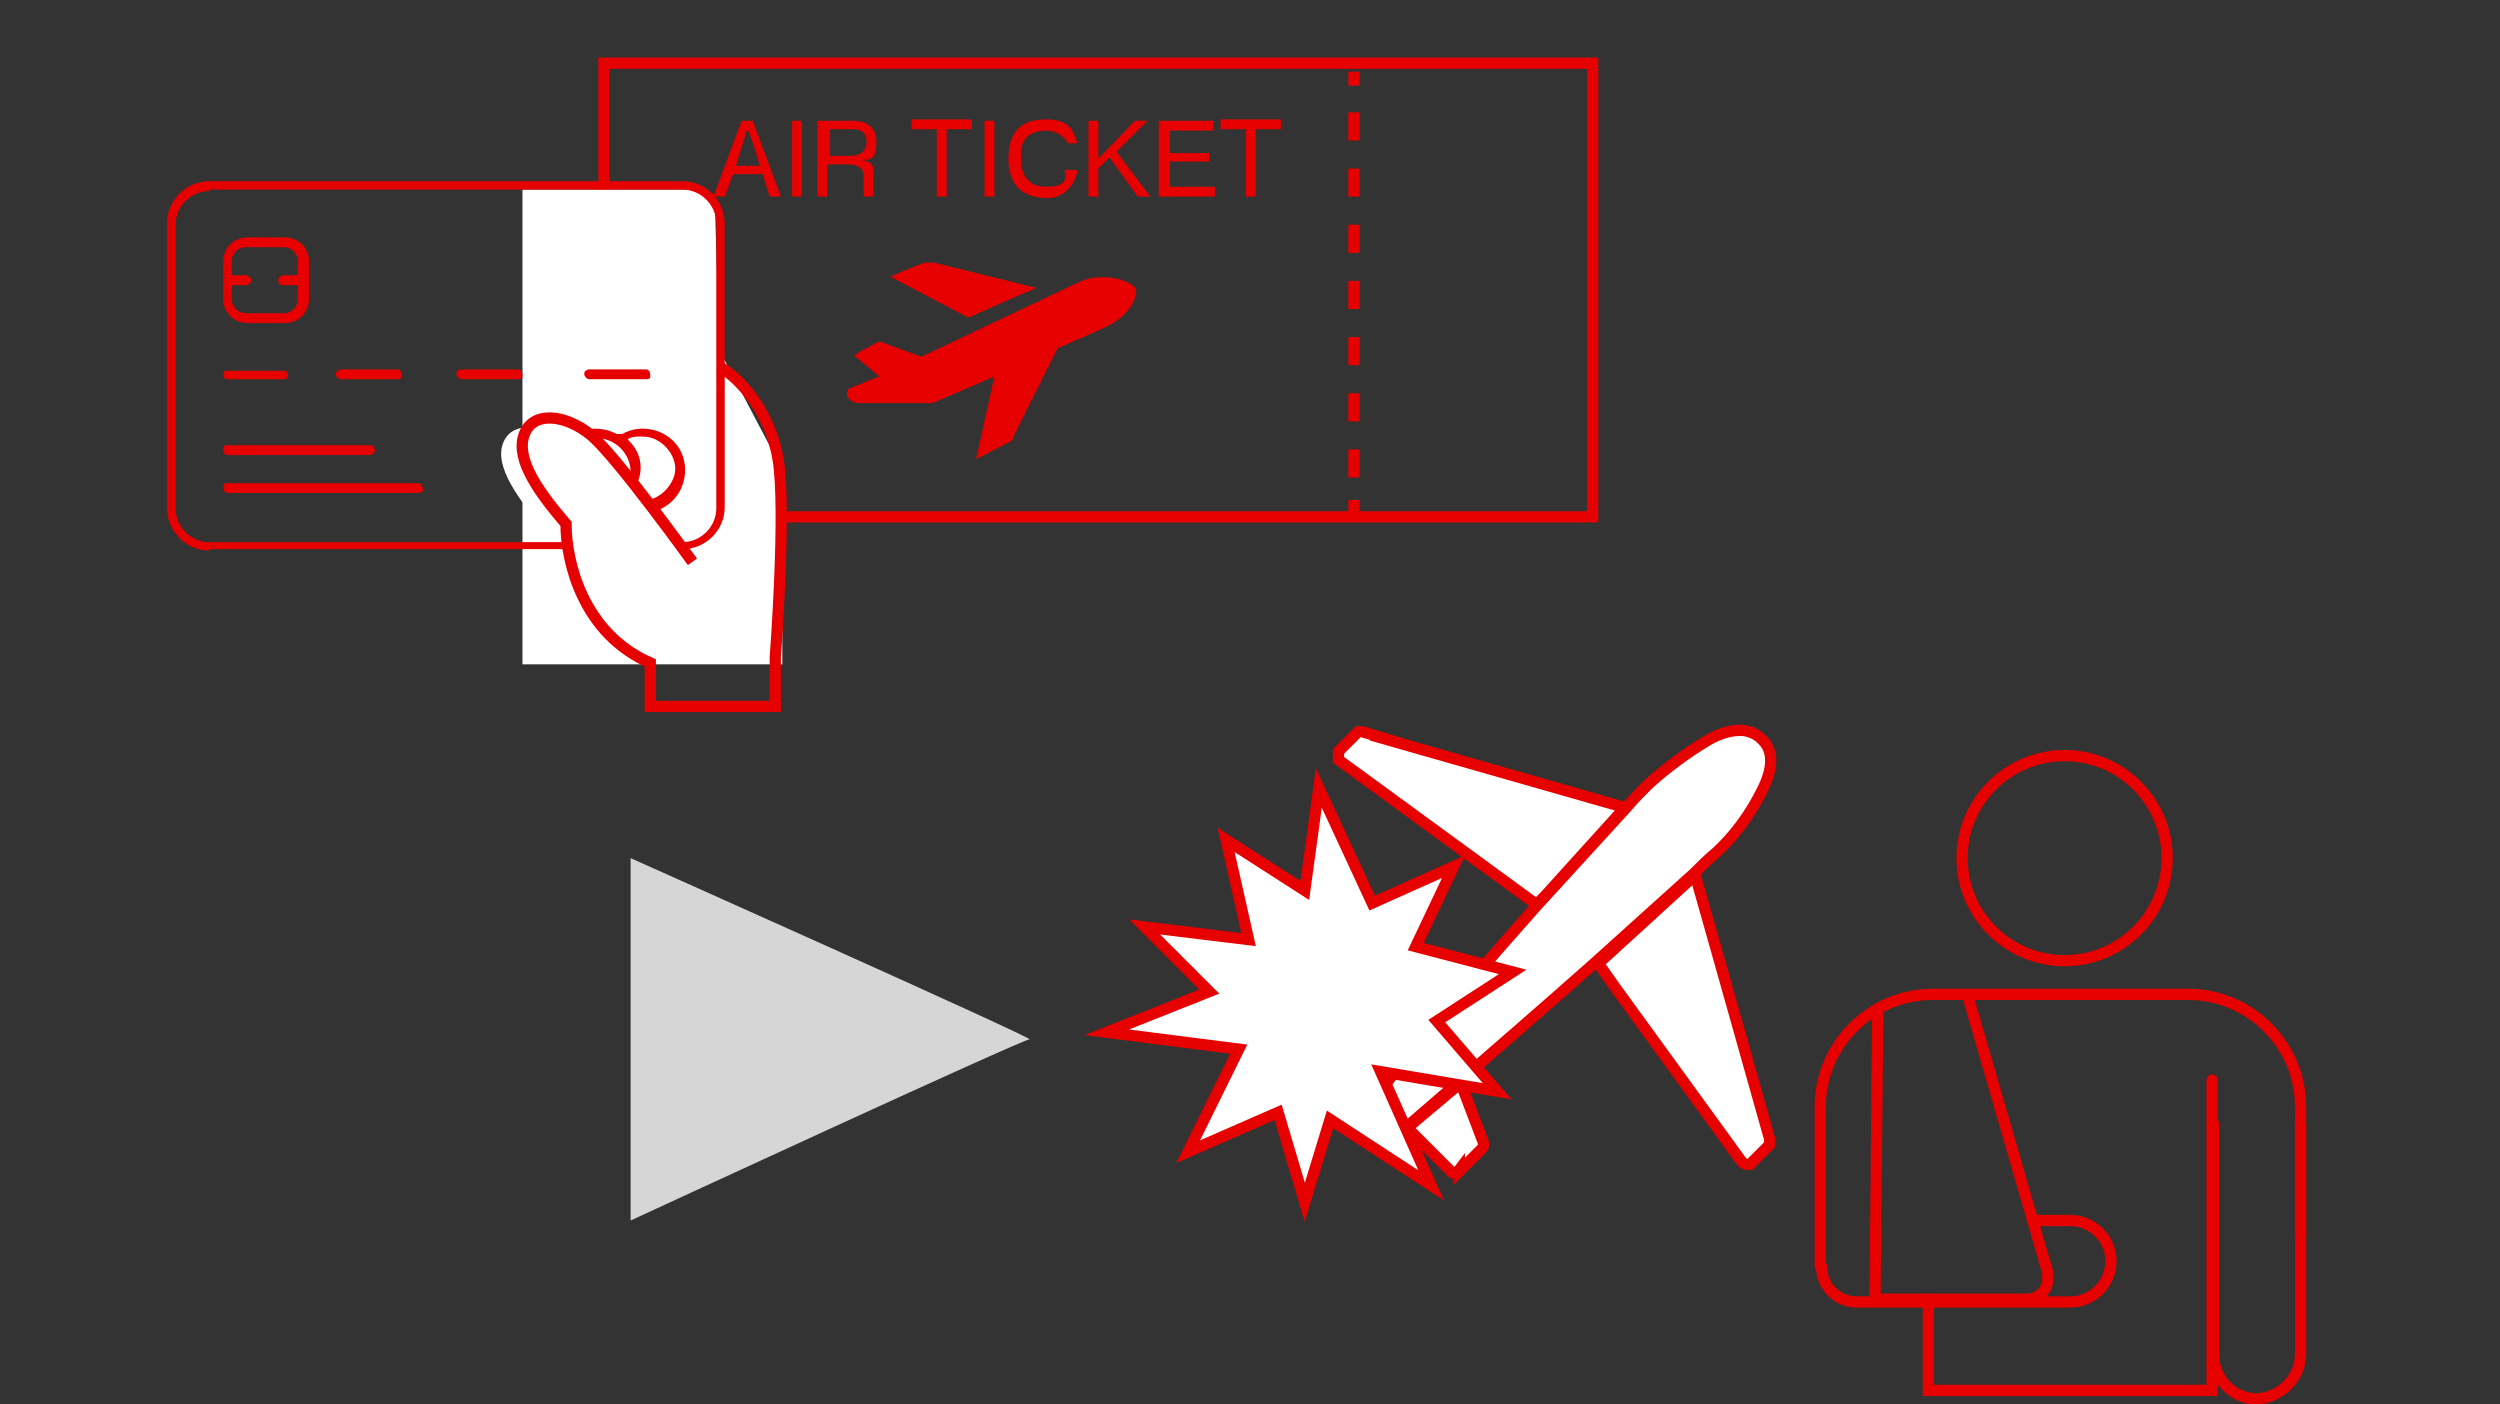 <?xml version="1.0" encoding="UTF-8"?>
<svg xmlns="http://www.w3.org/2000/svg" version="1.1" viewBox="0 0 178 100">
  <rect x="0" y="0" width="178" height="100" fill="#333333" stroke="none"/>
  <defs>
    <style>
      .cls-1 {
        stroke-dasharray: 2 2;
      }

      .cls-1, .cls-2, .cls-3, .cls-4 {
        stroke: #e60000;
        stroke-miterlimit: 10;
        stroke-width: .8px;
      }

      .cls-1, .cls-2, .cls-4 {
        fill: none;
      }

      .cls-5, .cls-3 {
        fill: #fff;
      }

      .cls-2 {
        stroke-linecap: round;
      }

      .cls-6 {
        fill: #d6d6d6;
      }

      .cls-7 {
        fill: #e60000;
      }
    </style>
  </defs>
  <!-- Generator: Adobe Illustrator 28.7.2, SVG Export Plug-In . SVG Version: 1.2.0 Build 154)  -->
  <g>
    <g id="_レイヤー_1" data-name="レイヤー_1">
      <g id="_レイヤー_1-2" data-name="_レイヤー_1">
        <g id="_レイヤー_1-2">
          <g>
            <path class="cls-3" d="M96.9,72.7h-.5l-1.7,1.7h0c-.2.2-.2.4,0,.5l3.1,3.1,3.1-3.8-4.2-1.7h.2v.2Z"/>
            <path class="cls-3" d="M103.9,83.4l1.6-1.6s.2-.2.1-.5l-1.6-4.2-3.8,3.2,3,3c.3.3.4.4.7,0Z"/>
            <path class="cls-3" d="M120.6,62.2c.5-.5,1.1-1.1,1.6-1.5,1.3-1.2,2.4-2.7,3.2-4.3.9-1.7.9-3,0-3.8-.4-.4-1-.6-1.5-.6-.8,0-1.6.3-2.3.7-1.5.9-3,2-4.3,3.2-.5.5-1,1-1.5,1.6l-6.4,7c-3.2,3.6-6.3,7.2-8.3,9.6l-3.1,3.9,2.2,2.2,3.7-3.2c2.4-2.1,6-5.2,9.6-8.4l7.1-6.4h0Z"/>
            <path class="cls-3" d="M100.3,53.1l-3.3-1h-.3l-1.4,1.4h0v.6l14.1,10.3.6-.6,5.7-6.3-15.4-4.4h0Z"/>
            <path class="cls-3" d="M122,66.9l-1.3-4.6-6.9,6.3,1.2,1.7,9,12.4s.2.2.3.2h.3l1.4-1.4v-.4l-4-14.2Z"/>
          </g>
          <rect class="cls-4" x="43" y="4.5" width="70.4" height="32.3"/>
          <g>
            <line class="cls-4" x1="96.4" y1="5.1" x2="96.4" y2="6.1"/>
            <line class="cls-1" x1="96.4" y1="8" x2="96.4" y2="34.6"/>
            <line class="cls-4" x1="96.4" y1="35.6" x2="96.4" y2="36.6"/>
          </g>
          <g>
            <path class="cls-7" d="M50.8,14l2-5.4h.8l2,5.4h-.8l-.5-1.6h-2.1l-.6,1.6h-.8ZM52.4,11.8h1.7s-.7-2.4-.9-2.6h0s-.8,2.6-.8,2.6Z"/>
            <path class="cls-7" d="M56.4,14v-5.4h.7v5.4h-.7Z"/>
            <path class="cls-7" d="M58.2,14v-5.4h2.5c.3,0,1.7,0,1.7,1.5s-.6,1.2-1,1.3c.2,0,.8.2.8.7v1.9h-.7v-1.3c0-.4,0-1-1.2-1h-1.4v2.3h-.8.1ZM59,11.1h1.6c.4,0,1.1-.2,1.1-1s-.6-.9-1-.9h-1.6v1.9h0Z"/>
            <path class="cls-7" d="M66.7,14v-4.8h-1.8v-.7h4.3v.7h-1.8v4.8h-.8.1Z"/>
            <path class="cls-7" d="M70.1,14v-5.4h.7v5.4h-.7Z"/>
            <path class="cls-7" d="M74.6,14.1c-2.4,0-2.8-1.6-2.8-2.8,0-2,1-2.8,2.6-2.8s2,.6,2.3,1.7h-.7c0-.2-.6-.9-1.5-.9-2,0-1.8,1.6-1.8,2s0,2,1.8,2,1.3-1,1.3-1.2h.9c0,.5-.6,2-2.1,2Z"/>
            <path class="cls-7" d="M77.5,14v-5.4h.7v2.7l2.6-2.7h.9l-2.2,2.2,2.4,3.2h-.9l-2-2.8-.8.8v2h-.7Z"/>
            <path class="cls-7" d="M82.5,14v-5.4h3.9v.7h-3.1v1.6h2.8v.6h-2.8v1.8h3.2v.7s-4,0-4,0Z"/>
            <path class="cls-7" d="M88.7,14v-4.8h-1.8v-.7h4.3v.7h-1.8v4.8h-.8.1Z"/>
          </g>
          <g id="_グループ_13230-2">
            <path id="_パス_5724-2" class="cls-7" d="M65.6,25.4l-3-1.1-1.3.7-.5.3h0l1.2,1,.6.5-2,.8c-.2,0-.3.3-.3.5,0,.3.5.6.8.6h5.3l2.8-1.2,1.6-.7-1.3,5.9,2.3-1.2c.2,0,.4-.3.4-.5l3.1-6.2,3.4-1.5c1.7-.8,2.2-2,2.2-2.6s-2.2-1.4-3.9-.7c0,0-11.4,5.4-11.4,5.4Z"/>
            <path id="_パス_5725-2" class="cls-7" d="M69,22.6l2.7-1.2,2.1-.9h0l-7.3-1.8h-.7l-1.5.6-.9.4h0l5.5,2.9h.1Z"/>
          </g>
          <g>
            <circle class="cls-2" cx="147" cy="61.1" r="7.3"/>
            <path class="cls-2" d="M163.8,88v-9.2c0-4.4-3.6-8-8-8h-18.2c-4.4,0-8,3.6-8,8v11.3"/>
            <path class="cls-2" d="M133.7,71.8l-.2,20.7h10.8c.8,0,1.5-.6,1.5-1.4v-.5l-5.7-19.7"/>
            <path class="cls-2" d="M144.7,86.9h2.7c1.6,0,2.9,1.3,2.9,2.9h0c0,1.6-1.3,2.9-2.9,2.9h-15.2c-1.4,0-2.5-1.1-2.5-2.5h0"/>
            <polyline class="cls-2" points="137.3 92.5 137.3 99 157.5 99 157.5 76.9"/>
            <path class="cls-2" d="M163.8,80v16.4c0,1.7-1.4,3.1-3.1,3.2h0c-1.7,0-3.1-1.4-3.1-3.2v-16.4"/>
          </g>
          <path class="cls-6" d="M44.9,61.1v25.8s27.9-12.9,28.4-12.9-28.4-12.9-28.4-12.9Z"/>
          <g>
            <g>
              <path id="_パス_8973" class="cls-7" d="M17.6,23c-.9,0-1.7-.7-1.7-1.7h0v-2.7c0-.9.7-1.7,1.7-1.7h2.7c.9,0,1.7.7,1.7,1.7v2.7c0,.9-.7,1.7-1.7,1.7h-2.7ZM16.5,21.3c0,.6.5,1,1,1h2.7c.6,0,1-.5,1-1h0v-1h-1c-.2,0-.3,0-.4-.3h0c0-.2.1-.3.3-.4h1.1v-1c0-.6-.5-1-1-1h-2.7c-.6,0-1,.5-1,1h0v1h1c.2,0,.3.1.4.3,0,.2-.1.3-.3.4h-1.1v1h0Z"/>
              <path id="_パス_8974" class="cls-7" d="M16.2,32.4c-.2,0-.3-.2-.3-.4s0-.3.3-.3h10.1c.2,0,.3,0,.4.3,0,.2-.1.3-.3.4h-10.2Z"/>
              <path id="_パス_8977" class="cls-7" d="M16.2,27c-.2,0-.3-.1-.3-.3s0-.3.3-.3h4c.2,0,.3.1.3.3s-.1.3-.3.3h-4Z"/>
              <path id="_パス_8978" class="cls-7" d="M24.3,27c-.2,0-.3-.1-.4-.3h0c0-.2.1-.3.3-.4h4.1c.2,0,.3.2.3.4s0,.3-.3.3h-4Z"/>
              <g>
                <path id="_パス_7038" class="cls-5" d="M47.3,40.2s-5.2-7.2-6.9-8.6-4-1.7-4.6,0c-.6,1.7,1.2,4,2.9,6.1,0,2.6,1.2,7.5,5.8,9.5"/>
                <polygon class="cls-5" points="55.7 47.3 37.2 47.3 37.2 13.5 49.8 13.5 50.9 14.4 51.2 24.9 55.2 32.5 55.7 35.2 55.7 47.3"/>
                <path id="_パス_8972" class="cls-7" d="M14.9,39.2c-1.7,0-3-1.4-3-3V15.9c0-1.7,1.4-3,3-3h33.7c1.7,0,3,1.4,3,3v20.2c0,1.7-1.4,3-3,3H14.9ZM14.9,13.6c-1.3,0-2.4,1.1-2.4,2.4v20.2c0,1.3,1.1,2.4,2.4,2.4h33.7c1.3,0,2.4-1.1,2.4-2.4V15.9c0-1.3-1.1-2.4-2.4-2.4H14.9Z"/>
                <path id="_パス_8975" class="cls-7" d="M16.2,35.1c-.2,0-.3-.2-.3-.4s0-.3.3-.3h13.5c.2,0,.3,0,.4.3s0,.3-.3.4h-13.6Z"/>
                <path id="_パス_8976" class="cls-7" d="M45.8,36.5c-.5,0-1,0-1.5-.4h-.4c-1.4.9-3.2.6-4.2-.8-.9-1.4-.6-3.2.8-4.2,0,0,.3-.2.4-.2.9-.5,2.1-.5,3,0h.4c1.4-.8,3.3-.3,4.1,1.1s.3,3.3-1.1,4.1c-.5.3-1,.4-1.5.4h0ZM44.8,31.4c1.1,1.1,1,2.6.2,3.6l-.5.3.5.2c1.3.5,2.6-.4,3-1.6.4-1.3-.8-2.7-2-2.8s-1.3.2-1.3.2h0ZM42.5,31.1c-1.3,0-2.4,1.1-2.4,2.4s1.1,2.4,2.4,2.4,2.4-1,2.4-2.3-1.1-2.4-2.4-2.4h0Z"/>
                <path id="_パス_7038-2" class="cls-5" d="M49.3,40s-5.4-7.5-7.2-9-4.2-1.8-4.8,0,1.2,4.2,3,6.3c0,2.7,1.2,7.8,6,9.9"/>
                <path id="_パス_7039" class="cls-4" d="M49.3,40s-5.4-7.5-7.2-9-4.2-1.8-4.8,0,1.2,4.2,3,6.3c0,2.7,1.2,7.8,6,9.9v3.1h8.9v-3.5s.8-10.5.2-14.1-3-6-4.2-6.6"/>
              </g>
            </g>
            <path id="_パス_8978-2" class="cls-7" d="M42,27c-.2,0-.3-.1-.4-.3h0c0-.2,0-.3.3-.4h4.1c.2,0,.3.2.3.4s0,.3-.3.3c0,0-4,0-4,0Z"/>
            <path id="_パス_8978-3" class="cls-7" d="M32.9,27c-.2,0-.3-.1-.4-.3h0c0-.2,0-.3.3-.4h4.1c.2,0,.3.2.3.4s0,.3-.3.3c0,0-4,0-4,0Z"/>
          </g>
        </g>
      </g>
      <polygon class="cls-3" points="101.9 84.4 94.7 79.7 92.9 85.6 91 79.2 84.6 82 88.2 74.7 78.8 73.5 86.1 70.6 81.5 66 88.9 66.9 87.3 59.8 92.9 63.4 93.9 56.1 97.7 64.3 103.5 61.7 100.8 67.4 107.7 69.2 102.3 72.7 106.6 77.7 98.3 76.3 101.9 84.4"/>
    </g>
  </g>
</svg>